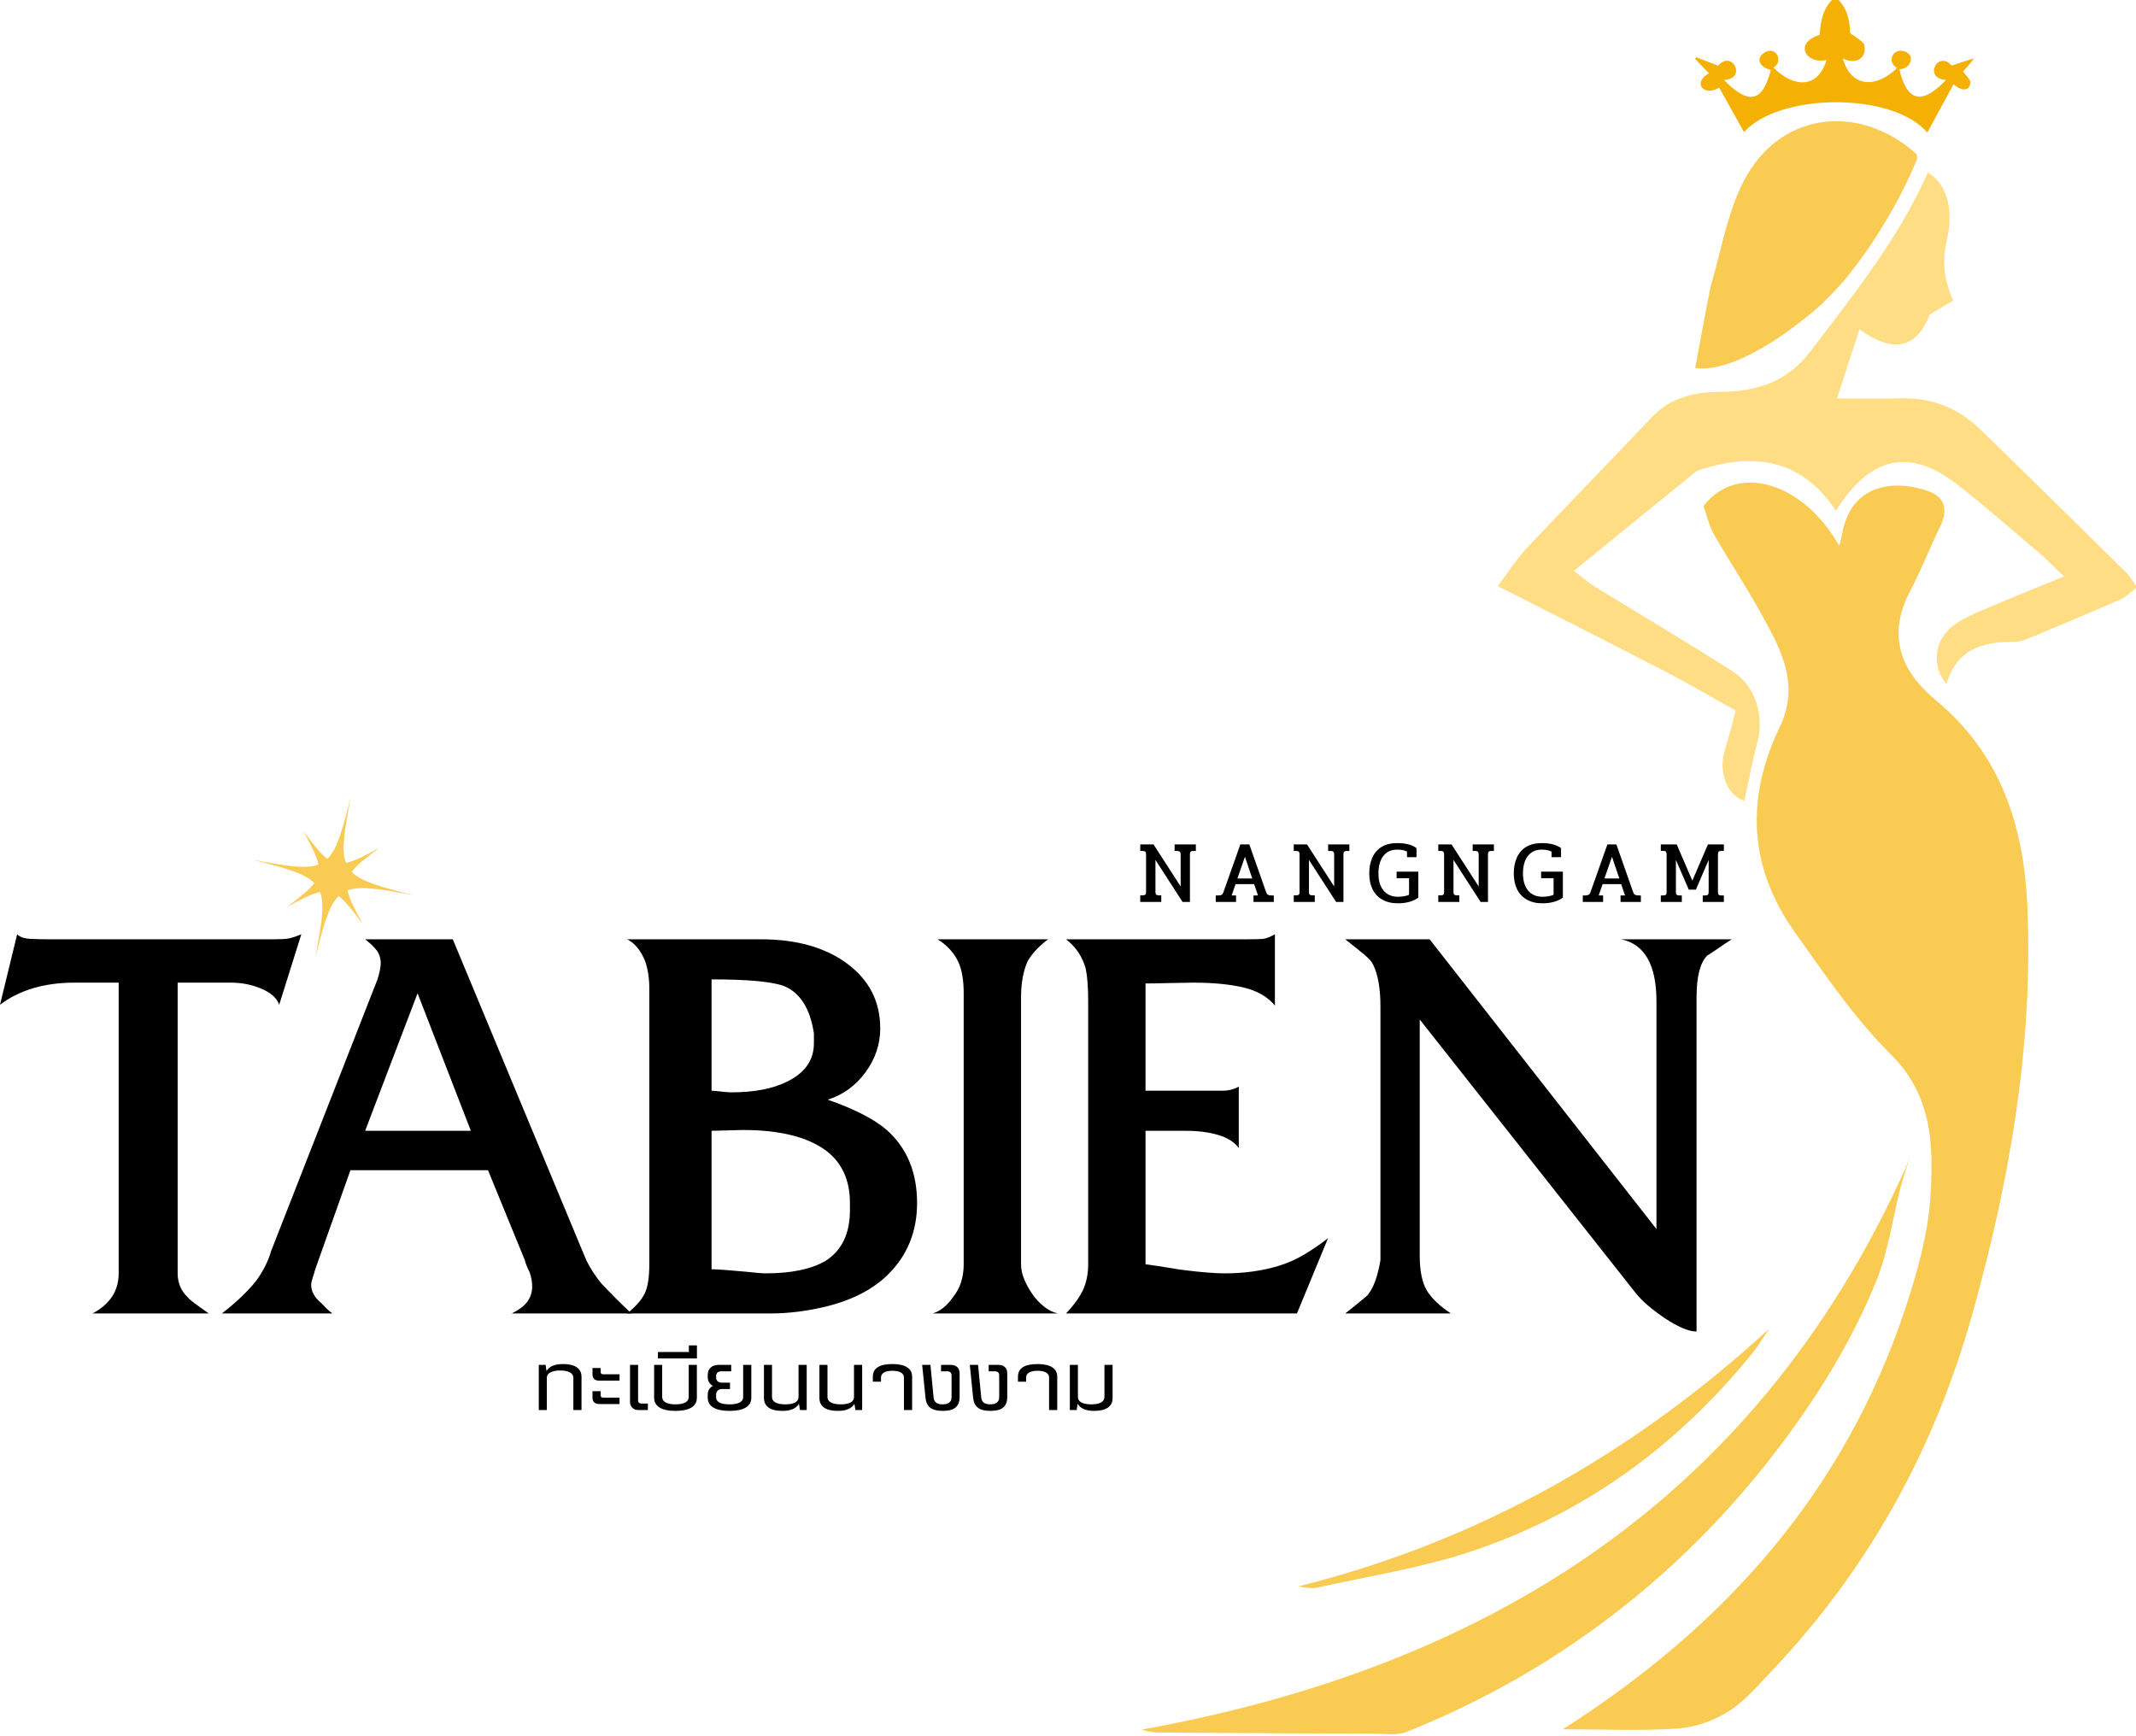 <svg xmlns="http://www.w3.org/2000/svg" xmlns:xlink="http://www.w3.org/1999/xlink" id="Layer_1" data-name="Layer 1" viewBox="0 0 436.088 354.418"><defs><clipPath id="clippath"><rect x="233.089" y="235.096" width="158.03" height="119.322" fill="none" stroke-width="0"></rect></clipPath><clipPath id="clippath-1"><rect x="345.786" y="-.582" width="57.333" height="27.678" fill="none" stroke-width="0"></rect></clipPath><clipPath id="clippath-2"><rect x="305.786" y="35.096" width="130.302" height="129.333" fill="none" stroke-width="0"></rect></clipPath><clipPath id="clippath-3"><rect x="50.467" y="161.762" width="34.667" height="34.667" fill="none" stroke-width="0"></rect></clipPath><clipPath id="clippath-4"><rect x="51.091" y="162.327" width="34.001" height="33.999" transform="translate(-121.701 207.131) rotate(-77.542)" fill="none" stroke-width="0"></rect></clipPath><clipPath id="clippath-5"><rect x="51.091" y="162.327" width="34.001" height="33.999" transform="translate(-121.701 207.131) rotate(-77.542)" fill="none" stroke-width="0"></rect></clipPath></defs><g><path d="M232.792,182.807h.521c.25,0,.422-.047.521-.146.094-.094.145-.26.145-.5v-7.75c0-.234-.051-.4-.145-.5-.1-.109-.271-.166-.521-.166h-.521v-1.334h2.709l5.541,8.584v-6.584c0-.234-.057-.4-.166-.5-.115-.109-.287-.166-.521-.166h-.541v-1.334h4.334v1.334h-.543c-.238,0-.41.057-.52.166-.1.1-.146.266-.146.5v9.75h-1.5l-5.541-8.583v6.583c0,.24.051.406.166.5.109.1.275.146.5.146h.521v1.353h-4.293v-1.353Z" fill="#000" stroke-width="0"></path><path d="M248.209,182.827h.562c.276,0,.489-.047.645-.145.151-.094.271-.261.354-.5l3.458-9.771h1.834l3.437,9.771c.083.239.197.406.354.5.167.099.386.145.667.145h.541v1.333h-4.145v-1.333h.917l-.792-2.312h-3.791l-.792,2.312h.895v1.333h-4.145v-1.333ZM255.667,179.369l-1.5-4.437-1.541,4.437h3.041Z" fill="#000" stroke-width="0"></path><path d="M264.134,182.807h.52c.25,0,.422-.047.52-.146.094-.094.146-.26.146-.5v-7.75c0-.234-.053-.4-.146-.5-.099-.109-.27-.166-.52-.166h-.52v-1.334h2.708l5.542,8.584v-6.584c0-.234-.058-.4-.167-.5-.114-.109-.286-.166-.52-.166h-.542v-1.334h4.333v1.334h-.541c-.24,0-.412.057-.521.166-.099.1-.145.266-.145.5v9.75h-1.5l-5.542-8.583v6.583c0,.24.053.406.167.5.109.1.276.146.5.146h.52v1.353h-4.291v-1.353Z" fill="#000" stroke-width="0"></path><path d="M285.362,184.432c-1.25,0-2.312-.261-3.187-.771-.875-.51-1.536-1.228-1.979-2.145-.432-.917-.645-1.969-.645-3.167,0-1.208.198-2.275.604-3.208.416-.942,1.047-1.677,1.895-2.208.859-.526,1.927-.792,3.208-.792.859,0,1.609.083,2.25.25.636.156,1.198.411,1.687.77v1.854h-1.937v-1.145c-.516-.261-1.182-.396-2-.396-1.224,0-2.166.433-2.833,1.292-.667.864-1,2.058-1,3.583,0,1.49.354,2.656,1.062,3.5.708.834,1.687,1.25,2.937,1.25.844,0,1.594-.13,2.25-.395v-3.395h-2.542v-1.334h4.437v5.312c-.599.406-1.239.698-1.916.875-.667.178-1.433.271-2.292.271Z" fill="#000" stroke-width="0"></path><path d="M293.641,182.807h.521c.25,0,.422-.047.52-.146.094-.094.147-.26.147-.5v-7.75c0-.234-.053-.4-.147-.5-.099-.109-.27-.166-.52-.166h-.521v-1.334h2.708l5.542,8.584v-6.584c0-.234-.058-.4-.167-.5-.114-.109-.286-.166-.52-.166h-.542v-1.334h4.333v1.334h-.541c-.24,0-.412.057-.522.166-.099.1-.145.266-.145.5v9.75h-1.5l-5.542-8.583v6.583c0,.24.053.406.167.5.109.1.276.146.5.146h.52v1.353h-4.291v-1.353Z" fill="#000" stroke-width="0"></path><path d="M314.869,184.432c-1.25,0-2.313-.261-3.188-.771-.875-.51-1.536-1.228-1.979-2.145-.432-.917-.646-1.969-.646-3.167,0-1.208.198-2.275.605-3.208.416-.942,1.047-1.677,1.895-2.208.859-.526,1.927-.792,3.208-.792.859,0,1.609.083,2.25.25.636.156,1.198.411,1.688.77v1.854h-1.938v-1.145c-.516-.261-1.182-.396-2-.396-1.224,0-2.166.433-2.833,1.292-.667.864-1,2.058-1,3.583,0,1.49.355,2.656,1.063,3.5.708.834,1.687,1.25,2.937,1.25.844,0,1.594-.13,2.25-.395v-3.395h-2.542v-1.334h4.438v5.312c-.599.406-1.239.698-1.916.875-.667.178-1.433.271-2.292.271Z" fill="#000" stroke-width="0"></path><path d="M323.147,182.827h.562c.276,0,.489-.047.645-.145.151-.094.271-.261.354-.5l3.458-9.771h1.834l3.437,9.771c.083.239.197.406.353.5.167.099.386.145.667.145h.542v1.333h-4.146v-1.333h.917l-.792-2.312h-3.791l-.792,2.312h.895v1.333h-4.145v-1.333ZM330.605,179.369l-1.5-4.437-1.541,4.437h3.041Z" fill="#000" stroke-width="0"></path><path d="M339.072,182.827h.52c.25,0,.422-.047.52-.145.094-.109.146-.292.146-.542v-7.708c0-.25-.053-.428-.146-.542-.099-.109-.27-.167-.52-.167h-.52v-1.312h3.25l3.187,7.396,3.187-7.396h3.25v1.312h-.542c-.239,0-.411.058-.52.167-.1.114-.146.292-.146.542v7.708c0,.25.047.433.146.542.109.099.281.145.52.145h.542v1.333h-4.312v-1.333h.562c.219,0,.38-.047.478-.145.109-.094.167-.271.167-.521v-6.583l-2.604,6.062h-1.458l-2.625-6.062v6.583c0,.24.052.412.167.521.109.099.275.145.5.145h.541v1.333h-4.291v-1.333Z" fill="#000" stroke-width="0"></path></g><g><path d="M109.998,287.904v-9.229h1.395l.187,1.27c.542-.958,1.672-1.437,3.396-1.437,1.219,0,2.151.225,2.791.667.636.448.958,1.099.958,1.958v6.771h-1.666v-6.562c0-.5-.24-.875-.708-1.125-.474-.261-1.135-.396-1.979-.396-.849,0-1.516.136-2,.396-.49.25-.729.625-.729,1.125v6.562h-1.645Z" fill="#000" stroke-width="0"></path><path d="M122.381,281.904c-.948,0-1.416-.437-1.416-1.312v-1.271h1.666v.792c0,.323.167.479.5.479h3.354v1.312h-4.104ZM120.965,285.341v-1.292h1.666v.833c0,.323.167.479.5.479h3.354v1.312h-4.104c-.948,0-1.416-.442-1.416-1.333Z" fill="#000" stroke-width="0"></path><path d="M130.334,287.904c-.5,0-.912-.151-1.229-.459-.323-.302-.479-.692-.479-1.166v-7.604h1.646v7.208c0,.225.062.396.187.521.135.114.302.166.5.166h1.312v1.334h-1.937Z" fill="#000" stroke-width="0"></path><path d="M137.922,288.07c-1.474,0-2.573-.234-3.292-.708-.724-.469-1.083-1.13-1.083-1.979v-6.708h1.645v6.562c0,.489.24.864.729,1.125.484.25,1.151.375,2,.375.844,0,1.505-.125,1.979-.375.469-.261.708-.636.708-1.125v-6.562h1.666v6.708c0,.875-.37,1.542-1.104,2-.74.459-1.823.687-3.25.687Z" fill="#000" stroke-width="0"></path><path d="M134.327,277.362v-1.312h6.313v-1.354h1.646v2.667h-7.959Z" fill="#000" stroke-width="0"></path><path d="M148.931,288.07c-1.448,0-2.552-.228-3.312-.687-.75-.458-1.125-1.125-1.125-2v-.687c0-.385.094-.734.292-1.041.192-.303.448-.531.77-.687-.323-.167-.578-.401-.77-.709-.198-.302-.292-.666-.292-1.083v-.479c0-.625.198-1.114.604-1.478.401-.359.942-.542,1.625-.542h2.563v1.312h-1.959c-.75,0-1.125.333-1.125,1v.292c0,.291.094.536.292.728.193.198.464.292.812.292h1.73v1.312h-1.646c-.365,0-.656.114-.875.333-.209.209-.313.475-.313.792v.562c0,.474.234.833.709,1.083.484.24,1.172.354,2.062.354.885,0,1.567-.125,2.042-.375.469-.25.708-.614.708-1.104v-6.583h1.667v6.708c0,.875-.375,1.542-1.125,2-.75.459-1.865.687-3.334.687Z" fill="#000" stroke-width="0"></path><path d="M159.721,288.07c-1.224,0-2.156-.219-2.792-.666-.641-.459-.958-1.115-.958-1.979v-6.75h1.645v6.562c0,.489.234.864.708,1.125.484.25,1.156.375,2.021.375.844,0,1.505-.125,1.979-.375.469-.261.708-.636.708-1.125v-6.562h1.666v9.229h-1.375l-.208-1.271c-.573.959-1.703,1.437-3.395,1.437Z" fill="#000" stroke-width="0"></path><path d="M171.042,288.07c-1.224,0-2.156-.219-2.791-.666-.641-.459-.958-1.115-.958-1.979v-6.75h1.646v6.562c0,.489.234.864.708,1.125.484.25,1.156.375,2.02.375.844,0,1.505-.125,1.979-.375.469-.261.708-.636.708-1.125v-6.562h1.667v9.229h-1.375l-.208-1.271c-.573.959-1.703,1.437-3.396,1.437Z" fill="#000" stroke-width="0"></path><path d="M184.551,281.257c0-.442-.208-.781-.625-1.02-.406-.234-.979-.354-1.729-.354-.74,0-1.312.12-1.729.354-.406.239-.604.578-.604,1.02v.854h-1.666v-1.02c0-1.719,1.333-2.584,4-2.584,1.317,0,2.317.225,3,.667.677.433,1.021,1.073,1.021,1.917v6.812h-1.667v-6.646Z" fill="#000" stroke-width="0"></path><path d="M192.48,288.07c-1.156,0-2.016-.219-2.583-.666-.557-.443-.875-1.146-.958-2.104l-.666-6.625h1.687l.646,6.667c.083.932.687,1.395,1.812,1.395,1.234,0,1.854-.489,1.854-1.479v-4.416c0-.568-.302-.854-.896-.854h-1.25v-1.312h1.958c.583,0,1.031.156,1.354.458.318.308.479.74.479,1.292v4.792c0,.989-.281,1.708-.833,2.166-.542.459-1.412.687-2.604.687Z" fill="#000" stroke-width="0"></path><path d="M202.205,288.07c-1.156,0-2.016-.219-2.583-.666-.558-.443-.875-1.146-.958-2.104l-.666-6.625h1.687l.645,6.667c.083.932.687,1.395,1.812,1.395,1.234,0,1.854-.489,1.854-1.479v-4.416c0-.568-.302-.854-.896-.854h-1.25v-1.312h1.958c.583,0,1.031.156,1.354.458.318.308.479.74.479,1.292v4.792c0,.989-.281,1.708-.833,2.166-.542.459-1.412.687-2.604.687Z" fill="#000" stroke-width="0"></path><path d="M214.181,281.257c0-.442-.209-.781-.625-1.02-.406-.234-.979-.354-1.729-.354-.739,0-1.313.12-1.729.354-.406.239-.604.578-.604,1.02v.854h-1.667v-1.02c0-1.719,1.333-2.584,4-2.584,1.317,0,2.317.225,3,.667.677.433,1.02,1.073,1.02,1.917v6.812h-1.666v-6.646Z" fill="#000" stroke-width="0"></path><path d="M223.401,288.07c-1.709,0-2.844-.484-3.396-1.458l-.187,1.292h-1.396v-9.229h1.646v6.562c0,.489.24.864.729,1.125.484.25,1.151.375,2,.375.844,0,1.505-.125,1.979-.375.469-.261.708-.636.708-1.125v-6.562h1.667v6.75c0,.864-.323,1.52-.959,1.979-.641.447-1.572.666-2.791.666Z" fill="#000" stroke-width="0"></path></g><g clip-path="url(#clippath)"><path d="M347.349,313.809c-16.953,17.12-37.109,30.562-60.094,39.771-2.031.812-4.589.406-6.901.4-14.484-.047-28.974-.135-43.458-.234-1.234-.005-2.475-.135-3.791-.599,71.9-12.979,127.093-48.219,157.166-117.422-3.427,7.875-3.864,17.594-7.187,25.792-3.395,8.364-7.729,16.328-12.703,23.853-6.839,10.354-14.531,19.854-23.026,28.437h-.005Z" fill="#facb53" stroke-width="0"></path></g><g><g clip-path="url(#clippath-1)"><path d="M403.025,11.924c-.692.947-1.516,1.859-2.244,2.672.547.708,1.125,1.317,1.505,2.025.052,1.781-1.516,2.292-3.453.584-1.792,3.302-3.562,6.562-5.354,9.864-7.052-8.308-30.114-8.167-37.427-.114-1.667-2.99-3.364-6.031-5.067-9.073-2.995,1.933-5.584-.901-2.1-2.933-.937-.974-1.864-1.942-2.791-2.906.057-.119.125-.244.182-.364,1.437.558,2.881,1.114,4.506,1.739,2.802-3.349,6.016,2.678,1.166,2.906,4.725,4.761,7.781,5.062,9.589-2.041-2.442-.6-3.323-2.568-.896-3.766,2.182-.881,3.416,2.166,1.432,3.291,3.99,4,9.016,4.495,10.834-1.562-4.328.948-6.703-3.562-1.401-5.114.151-3.505,1.192-6.333,3.234-7.714,2.422,2.016,2.891,4.756,3.011,7.359,1.047.787,2.125,1.339,2.781,2.198.828,2.37-1.229,4.516-4.297,2.948,1.682,6.109,6.969,6.057,11.067,1.958-2.104-1.198-.953-4.062,1.422-3.427,2.453.661,1.422,3.703-.969,3.666,1.656,6.901,4.766,7.214,9.558,2.193-4.75-.256-1.651-6.172,1.15-2.928,1.573-.531,3-1.01,4.562-1.463Z" fill="#f4b104" stroke-width="0"></path></g><path d="M363.599,147.94c3.833-8.667-.214-15.703-4.042-22.656-3.025-5.495-6.531-10.73-9.63-16.183-1.062-1.875-1.526-4.089-2.141-5.786,6.917-8.953,20.433-4.823,27.724,8.156.25-1.058.459-1.756.584-2.469,1.822-10.354,10.864-11.162,17.692-8.678,3.469,1.266,3.886,3.964,2.308,7.209-2.115,4.353-3.875,8.895-6.131,13.177-4.75,9.042-1.947,16.281,5.266,22.27,13.229,10.979,17.964,25.584,18.678,42.094,1.224,28.433-3.609,56.016-11.25,83.261-7.75,27.677-21.219,52.073-41.016,72.922-2.771,2.917-5.475,6.125-8.823,8.224-3.011,1.896-6.802,3.203-10.344,3.448-7.386.511-14.828.151-23.417.151,33.683-21.443,57.698-49.031,69.953-85.984,2.453-7.401,4.631-15.167,5.115-22.875.641-10.276.447-20.479-8.125-28.979-7.417-7.349-13.391-16.239-19.5-24.808-9.516-13.338-10.234-27.567-2.906-42.494h.005Z" fill="#facb53" stroke-width="0"></path><g clip-path="url(#clippath-2)"><path d="M353.297,149.179c.291-1.203.531-2.114,1.047-4.109-4.714-2.625-9.526-5.458-14.475-8.02-11.005-5.709-22.083-11.281-34.083-17.391,2.317-3.063,3.906-5.615,5.922-7.756,8.448-8.969,17.078-17.766,25.531-26.728,3.839-4.062,8.781-5.141,13.901-5.162,7.552-.025,13.775-2.052,18.567-8.369,8.802-11.609,17.942-22.959,23.886-36.428,3.853,2.271,5.349,7.511,3.88,13.776-1,4.255-.567,8.38,1.302,12.359-1.531.922-3.109,1.859-4.781,2.864-2.729,6.975-7.516,7.99-14.354,3.037-1.516,4.645-2.928,8.963-4.604,14.103,5.177,0,9.011.084,12.839-.02,6.239-.177,11.697,1.792,16.145,6.094,10.12,9.771,20.12,19.661,30.136,29.536.728.719,1.224,1.667,2.15,2.959-1.302.958-2.27,1.978-3.453,2.494-6.156,2.703-12.353,5.297-18.562,7.875-.963.401-2.047.761-3.067.75-6.37-.052-11.776,1.453-13.817,8.62-3.084-3.573-2.558-8.802,1.161-11.77,1.88-1.5,4.229-2.479,6.469-3.443,5.114-2.208,10.292-4.26,16.349-6.75-2.275-2.166-3.603-3.567-5.067-4.807-5.604-4.745-11.109-9.615-16.911-14.104-9.589-7.422-17.781-5.526-24.578,5.531-6.506-9.953-15.656-11.942-26.453-8.802-.792.228-1.683.422-2.297.916-8.094,6.531-16.147,13.115-24.756,20.131,1.651,1.25,2.901,2.359,4.308,3.228,9.359,5.766,18.828,11.359,28.099,17.271,4.776,3.047,6.516,9.228,5.021,14.687-1.058,3.875-1.756,7.849-2.609,11.755-3.203-.937-5.229-5.261-4.183-9.604.359-1.494.844-2.963,1.328-4.728l.011.005Z" fill="#ffdd85" stroke-width="0"></path></g><path d="M376.333,57.476c2.77-3.339,5.302-6.864,7.589-10.552,2.875-4.631,5.447-9.495,7.51-14.542-.025-.292-.057-.578-.109-.854-11.458-10.531-28.739-9.234-36.078,6.979-2.828,6.261-4.016,13.261-6.057,20.214-1.104,5.661-2.1,11.036-3.094,16.411,6.484.964,16.734-4.984,25.853-13.052,1.511-1.495,2.969-3.026,4.386-4.604Z" fill="#facb53" stroke-width="0"></path><path d="M358.369,275.538c-15.619,19.531-34.916,33.625-58.406,41.359-10,3.292-20.552,4.922-30.869,7.224-1.281.287-2.678.042-3.995-.224,36.63-9.151,68.281-27.078,96.089-52.567-.891,1.333-1.776,2.666-2.818,4.208Z" fill="#facb53" stroke-width="0"></path></g><g clip-path="url(#clippath-3)"><g clip-path="url(#clippath-4)"><g clip-path="url(#clippath-5)"><path d="M70.956,181.799c2.604-.984,6.568-.312,13.49,1-6.833-1.734-10.708-2.792-12.651-4.781,1.016-1.381,2.865-2.834,5.683-4.912-3.078,1.672-5.172,2.74-6.849,3.084-.99-2.604-.312-6.568.995-13.495-1.734,6.833-2.791,10.714-4.781,12.656-1.38-1.016-2.828-2.864-4.911-5.683,1.672,3.073,2.745,5.172,3.083,6.85-2.604.984-6.567.312-13.489-.995,6.828,1.729,10.708,2.792,12.651,4.781-1.016,1.38-2.865,2.828-5.682,4.911,3.078-1.677,5.172-2.744,6.849-3.083.984,2.604.312,6.562-.995,13.489,1.729-6.833,2.791-10.708,4.781-12.656,1.38,1.016,2.828,2.87,4.912,5.683-1.677-3.073-2.745-5.167-3.083-6.849Z" fill="#facb53" stroke-width="0"></path></g></g></g><g><path d="M128.9,268.177c-2.125-2-4.187-4.062-6.187-6.187-1.24-1.552-2.245-3.114-3.021-4.688l-27.25-65.52h-17.896c1.011.781,1.797,1.531,2.354,2.25.552.724.833,1.641.833,2.75,0,.224-.057.645-.166,1.27-.115.615-.281,1.25-.5,1.917l-21.729,55.5c-.573,2.016-1.578,4.021-3.021,6.021-1.781,2.225-4.12,4.453-7.021,6.687h22.562c-.448-.333-.833-.666-1.166-1-.333-.333-.724-.719-1.166-1.166-1.333-1.125-2-2.354-2-3.687,0-.334.109-.834.333-1.5.219-.667.386-1.219.5-1.667l7.187-20.23h28.083l7.521,18.375c.109.558.442,1.397,1,2.522.333,1,.5,1.947.5,2.833,0,1.114-.308,2.12-.917,3.02-.614.891-1.698,1.725-3.25,2.5h24.417ZM96.129,230.886h-21.583l10.708-28.084,10.875,28.084Z" fill="#000" stroke-width="0"></path><path d="M187.23,245.615c0-6.25-2.062-11.213-6.187-14.896-2.573-2.219-6.583-4.281-12.041-6.187,3.125-1,5.687-2.859,7.687-5.583,2.01-2.734,3.021-5.719,3.021-8.959,0-5.458-2.229-9.854-6.687-13.188-4.458-3.344-10.37-5.02-17.729-5.02h-27.25c1.552.781,2.781,2.281,3.687,4.5.552,1.683.833,3.52.833,5.52v56.334c0,2.682-.312,4.666-.937,5.958-.615,1.281-1.807,2.641-3.583,4.083h29.25c3.792,0,7.693-.5,11.708-1.5,5.234-1.344,9.359-3.52,12.375-6.52,3.901-3.901,5.854-8.75,5.854-14.542ZM166.167,213.011c0,3.458-1.844,6.078-5.52,7.854-2.906,1.448-6.698,2.167-11.375,2.167-.448,0-1.141-.052-2.083-.167-.948-.109-1.583-.166-1.916-.166v-22.73c7.344,0,12.25.448,14.708,1.333,3.344,1.334,5.406,4.563,6.187,9.688v2.021ZM173.522,247.115c0,4.792-1.677,8.245-5.021,10.354-2.906,1.683-6.974,2.521-12.208,2.521-.333,0-.833-.025-1.5-.083-.666-.052-1.5-.136-2.5-.25-3.573-.333-5.911-.5-7.02-.5v-28.271l6.354-.167c7.677,0,13.416,1.453,17.208,4.355,3.125,2.458,4.687,5.974,4.687,10.541v1.5Z" fill="#000" stroke-width="0"></path><path d="M215.978,268.177c-1-.219-1.953-.692-2.854-1.416-.89-.719-1.666-1.553-2.333-2.5-.666-.959-1.224-1.964-1.666-3.021-.448-1.052-.667-2.088-.667-3.104v-54.5c0-2.886.443-5.339,1.333-7.354.885-1.552,2.281-3.052,4.187-4.5h-22.583c2.011,1.224,3.464,2.833,4.354,4.833.666,1.573,1,3.636,1,6.187v55.334c0,2.682-.724,4.911-2.167,6.688-1.239,1.791-2.635,2.911-4.187,3.353h25.583Z" fill="#000" stroke-width="0"></path><path d="M271.141,252.802c-1.558,1.225-3.178,2.334-4.854,3.334-1.667,1-3.448,1.786-5.333,2.354-3.349,1-6.974,1.5-10.875,1.5-1,0-2.203-.052-3.605-.166-1.391-.109-2.974-.276-4.75-.5-.891-.109-1.978-.276-3.27-.5-1.281-.219-2.808-.448-4.583-.688v-27.25h8.187c2.552,0,4.775.286,6.666.854,1.901.558,3.297,1.448,4.188,2.667v-12.542c-1,.558-2.114.834-3.333.834h-15.708v-21.897c1.109,0,2.75-.025,4.916-.083,2.178-.052,3.771-.083,4.771-.083,4.125,0,7.572.333,10.354,1,2.792.666,4.917,1.896,6.375,3.688v-14.563c-1.016.572-1.828.885-2.438.938-.614.057-1.641.083-3.083.083h-37.126c2.012,1.558,3.356,3.558,4.022,6,.334,1.573.5,3.802.5,6.687v53.667c0,1.906-.333,3.614-1,5.125-.666,1.5-1.844,3.141-3.522,4.916h47.147l6.354-15.375Z" fill="#000" stroke-width="0"></path><path d="M353.561,191.782h-22.583c4.802,1,7.208,5.229,7.208,12.687v46.48l-46.312-59.167h-17.228c1.552,1.224,2.833,2.25,3.833,3.083,1.011.834,1.63,1.531,1.854,2.084,1,2.016,1.5,4.864,1.5,8.541v51.812c-.558,3.35-1.448,5.745-2.667,7.188,0,0-.37.312-1.104.937-.724.615-1.864,1.531-3.416,2.75h21.562c-2.334-1.552-3.979-3.135-4.937-4.75-.948-1.625-1.417-4-1.417-7.125v-48.145l43.812,55.5c.776,1.016,1.719,1.995,2.833,2.937,1.125.948,2.271,1.802,3.437,2.583,1.167.776,2.303,1.417,3.417,1.917,1.125.511,2.13.771,3.02.771v-68.229c0-4.234.719-7.073,2.167-8.521.886-.552,1.719-1.109,2.5-1.666.792-.553,1.63-1.109,2.52-1.667Z" fill="#000" stroke-width="0"></path><path d="M61.52,190.761c-1.114.458-1.974.744-2.583.854-.614.115-1.594.167-2.937.167H9.855c-1.115,0-2.308-.026-3.584-.083-1.281-.053-2.203-.365-2.771-.938l-3.5,14.396c1.886-1.458,4.109-2.573,6.667-3.355,2.567-.775,5.416-1.166,8.541-1.166h9.021v59.354c0,3.573-1.781,6.303-5.334,8.187h23.729c-2.558-1.775-3.948-2.833-4.167-3.166-1.458-1.344-2.187-3.021-2.187-5.021v-59.354h10.875c2.219,0,4.303.416,6.25,1.25,1.959.833,3.156,1.927,3.604,3.271l4.52-14.396Z" fill="#000" stroke-width="0"></path></g></svg>